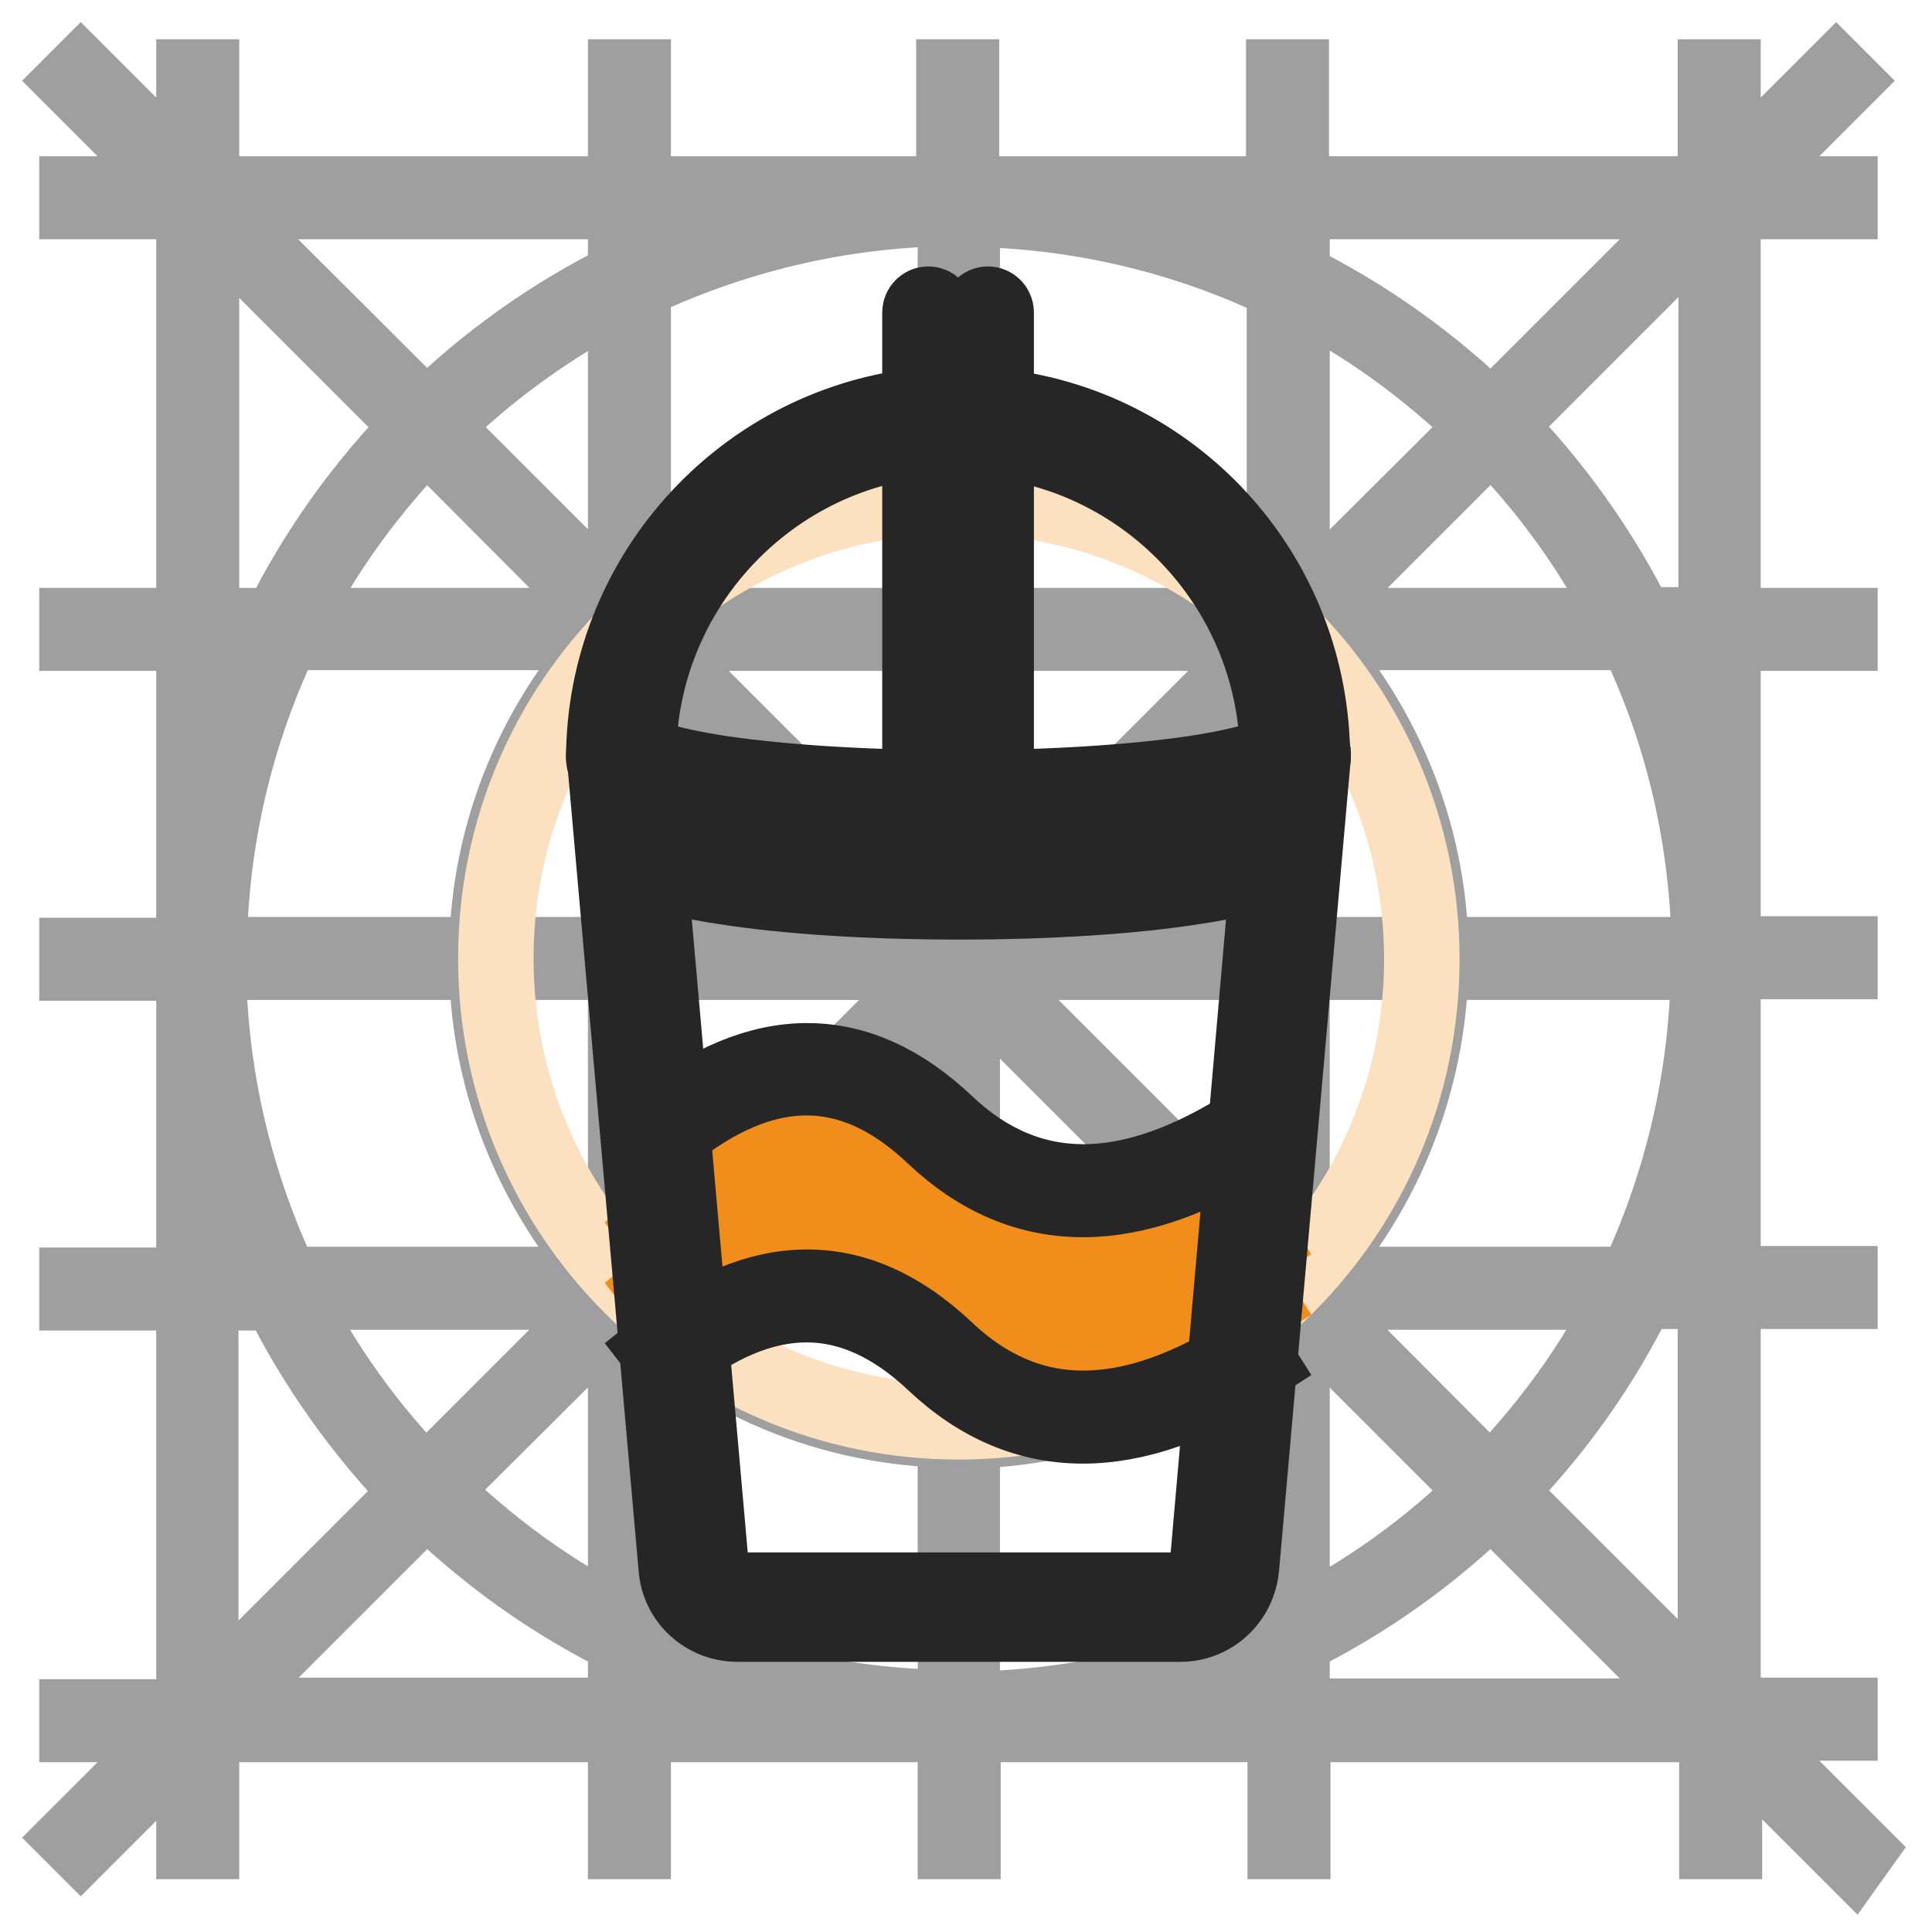 <?xml version="1.0" encoding="utf-8"?>
<!-- Svg Vector Icons : http://www.onlinewebfonts.com/icon -->
<!DOCTYPE svg PUBLIC "-//W3C//DTD SVG 1.1//EN" "http://www.w3.org/Graphics/SVG/1.1/DTD/svg11.dtd">
<svg version="1.1" xmlns="http://www.w3.org/2000/svg" xmlns:xlink="http://www.w3.org/1999/xlink" x="0px" y="0px" viewBox="0 0 256 256" enable-background="new 0 0 256 256" xml:space="preserve">
<g> <path stroke-width="10" fill-opacity="0" stroke="#9f9fa0"  d="M171.2,217.1c9.8-4.8,18.7-11.2,26.4-18.8l29.1,29.1h-55.5V217.1z M127.5,227.4c15.2-0.1,29.7-3.6,42.7-9.8 v9.8H127.5L127.5,227.4z M83.9,227.4v-9.8c12.9,6.2,27.4,9.7,42.7,9.7v0H83.9L83.9,227.4z M27.4,227.4l29.1-29.1 c7.7,7.6,16.6,14,26.4,18.8v10.2H27.4L27.4,227.4z M36.9,171.2c4.8,9.8,11.2,18.7,18.8,26.5l-29.1,29.1v-55.5H36.9z M26.7,127.5 c0.1,15.2,3.6,29.7,9.8,42.7h-9.8V127.5z M26.7,83.9h9.8c-6.2,12.9-9.7,27.4-9.7,42.7h0V83.9z M26.7,27.4l29.1,29.1 c-7.6,7.7-14,16.6-18.8,26.4H26.7V27.4L26.7,27.4z M82.9,36.9c-9.8,4.8-18.7,11.2-26.4,18.8L27.4,26.7h55.5V36.9z M126.5,26.7 c-15.2,0.1-29.7,3.6-42.7,9.8v-9.8H126.5z M170.2,26.7v9.8c-12.9-6.2-27.4-9.7-42.7-9.7v0H170.2L170.2,26.7z M226.7,26.7 l-29.1,29.1c-7.7-7.6-16.6-14-26.4-18.8V26.7H226.7L226.7,26.7z M217.1,82.9c-4.8-9.8-11.2-18.7-18.8-26.5l29.1-29.1v55.5H217.1z  M227.4,126.5c-0.1-15.2-3.6-29.7-9.8-42.7h9.8V126.5z M227.4,170.2h-9.8c6.2-12.9,9.7-27.4,9.7-42.7h0V170.2z M171.8,171.2h44.2 c-4.7,9.6-11,18.2-18.5,25.8L171.8,171.2z M171.2,171.8l25.8,25.8c-7.5,7.5-16.2,13.7-25.8,18.5V171.8z M127.5,189.6 c16.5-0.1,31.5-6.7,42.7-17.3v44.3c-12.9,6.3-27.4,9.8-42.7,9.9V189.6z M83.9,172.2c11.1,10.6,26.1,17.2,42.7,17.3v36.8 c-15.3-0.1-29.7-3.6-42.7-9.8V172.2L83.9,172.2z M82.9,171.8v44.2c-9.6-4.7-18.2-11-25.8-18.5L82.9,171.8z M82.2,171.2l-25.8,25.8 c-7.5-7.5-13.7-16.2-18.5-25.8H82.2L82.2,171.2z M64.5,127.5c0.1,16.5,6.7,31.5,17.3,42.7H37.5c-6.2-12.9-9.8-27.4-9.9-42.7H64.5z  M81.8,83.9C71.2,95,64.6,110,64.5,126.5H27.7c0.1-15.3,3.6-29.7,9.9-42.7H81.8L81.8,83.9z M82.2,82.9H38 c4.7-9.6,11-18.2,18.5-25.8L82.2,82.9z M82.9,82.2L57.2,56.5C64.7,49,73.4,42.8,82.9,38V82.2z M126.5,64.5 C110,64.6,95,71.2,83.9,81.8V37.5c12.9-6.2,27.4-9.8,42.7-9.9V64.5z M170.2,81.8c-11.1-10.6-26.1-17.2-42.7-17.3V27.7 c15.3,0.1,29.7,3.6,42.7,9.9V81.8z M171.2,82.2V38c9.6,4.7,18.2,11,25.8,18.5L171.2,82.2z M171.8,82.9l25.8-25.8 c7.5,7.5,13.7,16.2,18.5,25.8H171.8z M189.6,126.5c-0.1-16.5-6.7-31.5-17.3-42.7h44.3c6.3,12.9,9.8,27.4,9.9,42.7H189.6z  M189.6,127.5h36.8c-0.1,15.3-3.6,29.7-9.8,42.7h-44.3C182.9,159,189.4,144,189.6,127.5z M127.5,171.2h42.4 c-11,10.7-25.9,17.3-42.4,17.4V171.2z M126.5,171.2v17.4c-16.5-0.1-31.4-6.7-42.4-17.4H126.5z M82.9,127.5v42.4 c-10.7-11-17.3-25.9-17.4-42.4H82.9z M82.9,126.5H65.5c0.1-16.5,6.7-31.4,17.4-42.4V126.5z M126.5,82.9H84.1 c11-10.7,25.9-17.3,42.4-17.4V82.9z M127.5,82.9V65.5c16.5,0.1,31.4,6.7,42.4,17.4H127.5z M171.2,126.5V84.1 c10.7,11,17.3,25.9,17.4,42.4H171.2L171.2,126.5z M171.2,127.5h17.4c-0.1,16.5-6.7,31.4-17.4,42.4V127.5L171.2,127.5z M127.5,128.2 l42,42h-42V128.2z M126.5,128.2v42h-42L126.5,128.2z M125.9,127.5l-42,42v-42C83.9,127.5,125.9,127.5,125.9,127.5z M125.9,126.5 h-42v-42C83.9,84.6,125.9,126.5,125.9,126.5z M126.5,125.9l-42-42h42V125.9z M127.5,125.9v-42h42L127.5,125.9z M170.2,127.5v42 l-42-42H170.2z M128.2,126.5l42-42v42H128.2L128.2,126.5z M227.4,226.7l-29.1-29.1c7.6-7.7,14-16.6,18.8-26.5h10.2V226.7 L227.4,226.7z M246,245.3l-17-17h14.8v-1h-15.5v-56.2h15.5v-1h-15.5v-42.7h15.5v-1h-15.5V83.9h15.5v-1h-15.5V26.7h15.5v-1H229 l15-15l-0.7-0.7l-15,15V10.2h-1v15.5h-56.2V10.2h-1v15.5h-42.7V10.2h-1v15.5H83.9V10.2h-1v15.5H26.7V10.2h-1V25l-15-15L10,10.7 l15,15H10.2v1h15.5v56.2H10.2v1h15.5v42.7H10.2v1h15.5v42.7H10.2v1h15.5v56.2H10.2v1H25l-15,15l0.7,0.7l15-15v14.8h1v-15.5h56.2 v15.5h1v-15.5h42.7v15.5h1v-15.5h42.7v15.5h1v-15.5h56.2v15.5h1V229l17,17L246,245.3L246,245.3z"/> <path stroke-width="10" fill-opacity="0" stroke="#fce1c0"  d="M65.7,127c0,33.9,27.4,61.4,61.3,61.4c33.9,0,61.4-27.4,61.4-61.3c0,0,0,0,0,0c0-33.9-27.5-61.4-61.4-61.4 C93.1,65.7,65.7,93.1,65.7,127z"/> <path stroke-width="10" fill-opacity="0" stroke="#f5aa48"  d="M87.8,149.7c13.2-10.7,25.5-10.7,36.8,0c11.3,10.7,25.2,10.7,41.7,0l-2.9,32.2c-14.3,7.5-26.4,7.5-36.4,0 c-12.3-13.7-24.5-15-36.6-4L87.8,149.7z"/> <path stroke-width="10" fill-opacity="0" stroke="#f18d1b"  d="M88.5,157.5l-1.4-1.8c13.7-11,26.6-11,38.3,0.1c10.9,10.3,24.2,10.3,40.3-0.1l1.2,1.9 c-16.9,11-31.3,11-43.1-0.1C112.9,147.2,101.3,147.2,88.5,157.5z"/> <path stroke-width="10" fill-opacity="0" stroke="#f18d1b"  d="M88.5,164.6l-1.4-1.8c13.7-11,26.6-11,38.3,0.1c10.9,10.3,24.2,10.3,40.3-0.1l1.2,1.9 c-16.9,11-31.3,11-43.1-0.1C112.9,154.3,101.3,154.3,88.5,164.6z"/> <path stroke-width="10" fill-opacity="0" stroke="#f18d1b"  d="M88.5,172.6l-1.4-1.8c13.7-11,26.6-11,38.3,0.1c10.9,10.3,24.2,10.3,40.3-0.1l1.2,1.9 c-16.9,11-31.3,11-43.1-0.1C112.9,162.3,101.3,162.3,88.5,172.6z"/> <path stroke-width="10" fill-opacity="0" stroke="#262626"  d="M169.4,99.8c0.1-1.2,1.2-2.2,2.5-2.1c1.2,0.1,2.2,1.2,2.1,2.5l-9.5,107.5c-0.4,4.3-3.9,7.5-8.1,7.5H97.7 c-4.2,0-7.8-3.2-8.1-7.5l-9.5-107.5c-0.1-1.3,0.8-2.4,2.1-2.5c1.3-0.1,2.4,0.8,2.5,2.1l9.5,107.5c0.2,1.9,1.7,3.4,3.6,3.4h58.6 c1.9,0,3.4-1.5,3.6-3.4L169.4,99.8z"/> <path stroke-width="10" fill-opacity="0" stroke="#262626"  d="M173.9,100.5c0,1.2-1,2.3-2.3,2.3s-2.3-1-2.3-2.3c0-21.4-16-39.4-37-42.1c-1.3-0.2-2.1-1.3-2-2.5 c0.2-1.3,1.3-2.1,2.5-2C156.3,56.8,173.9,76.7,173.9,100.5L173.9,100.5z M121.5,53.8c1.2-0.1,2.4,0.7,2.5,2c0.1,1.2-0.8,2.4-2,2.5 c-21.2,2.5-37.4,20.6-37.4,42.1c0,1.2-1,2.3-2.3,2.3c-1.2,0-2.3-1-2.3-2.3C80.1,76.6,98,56.6,121.5,53.8z"/> <path stroke-width="10" fill-opacity="0" stroke="#262626"  d="M124.1,106.4c0,0.6-0.5,1.1-1.1,1.1s-1.1-0.5-1.1-1.1v-65c0-0.6,0.5-1.1,1.1-1.1s1.1,0.5,1.1,1.1V106.4z  M132,106.4c0,0.6-0.5,1.1-1.1,1.1c-0.6,0-1.1-0.5-1.1-1.1v-65c0-0.6,0.5-1.1,1.1-1.1c0.6,0,1.1,0.5,1.1,1.1V106.4z"/> <path stroke-width="10" fill-opacity="0" stroke="#262626"  d="M171.7,97.8c1.3,0,2.3,1,2.3,2.3c0,1.3-0.7,2.3-1.9,3.2c-0.8,0.6-1.9,1.1-3.2,1.5c-2.4,0.8-5.8,1.6-10,2.2 c-8.4,1.2-19.8,2-31.9,2c-12.1,0-23.5-0.7-31.9-2c-4.2-0.6-7.6-1.3-10-2.2c-1.3-0.5-2.4-1-3.2-1.5c-1.1-0.8-1.9-1.9-1.9-3.2 c0-1.2,1-2.3,2.3-2.3c1.1,0,2,0.7,2.2,1.7c0.4,0.3,1.1,0.6,2,1c2.1,0.7,5.2,1.4,9.2,2c8.2,1.2,19.4,1.9,31.2,1.9 c11.9,0,23-0.7,31.2-1.9c4-0.6,7.1-1.3,9.2-2c1-0.3,1.6-0.7,2-0.9C169.7,98.5,170.6,97.8,171.7,97.8L171.7,97.8z"/> <path stroke-width="10" fill-opacity="0" stroke="#262626"  d="M170.5,108.3c1.3,0,2.3,1,2.3,2.3c0,1.3-0.7,2.3-1.8,3.2c-0.8,0.6-1.8,1.1-3.1,1.5 c-2.3,0.8-5.6,1.6-9.7,2.2c-8.2,1.3-19.3,2-31.1,2c-11.8,0-22.9-0.7-31.1-2c-4.1-0.6-7.4-1.4-9.7-2.2c-1.3-0.5-2.3-1-3.1-1.5 c-1.1-0.8-1.8-1.9-1.8-3.2c0-1.3,1-2.3,2.3-2.3c1.1,0,2,0.7,2.2,1.7c0.4,0.3,1,0.6,2,0.9c2,0.7,5.1,1.4,8.9,2 c8,1.2,18.8,1.9,30.4,1.9c11.6,0,22.4-0.7,30.4-1.9c3.8-0.6,6.9-1.3,8.9-2c0.9-0.3,1.6-0.7,2-0.9 C168.5,109,169.4,108.3,170.5,108.3L170.5,108.3z M88.5,150.6l-1.4-1.8c13.7-11,26.6-11,38.3,0.1c10.9,10.3,24.2,10.3,40.3-0.1 l1.2,1.9c-16.9,11-31.3,11-43.1-0.1C112.9,140.2,101.3,140.2,88.5,150.6z M88.5,180.6l-1.4-1.8c13.7-11,26.6-11,38.3,0.1 c10.9,10.3,24.2,10.3,40.3-0.1l1.2,1.9c-16.9,11-31.3,11-43.1-0.1C112.9,170.3,101.3,170.3,88.5,180.6z"/></g>
</svg>